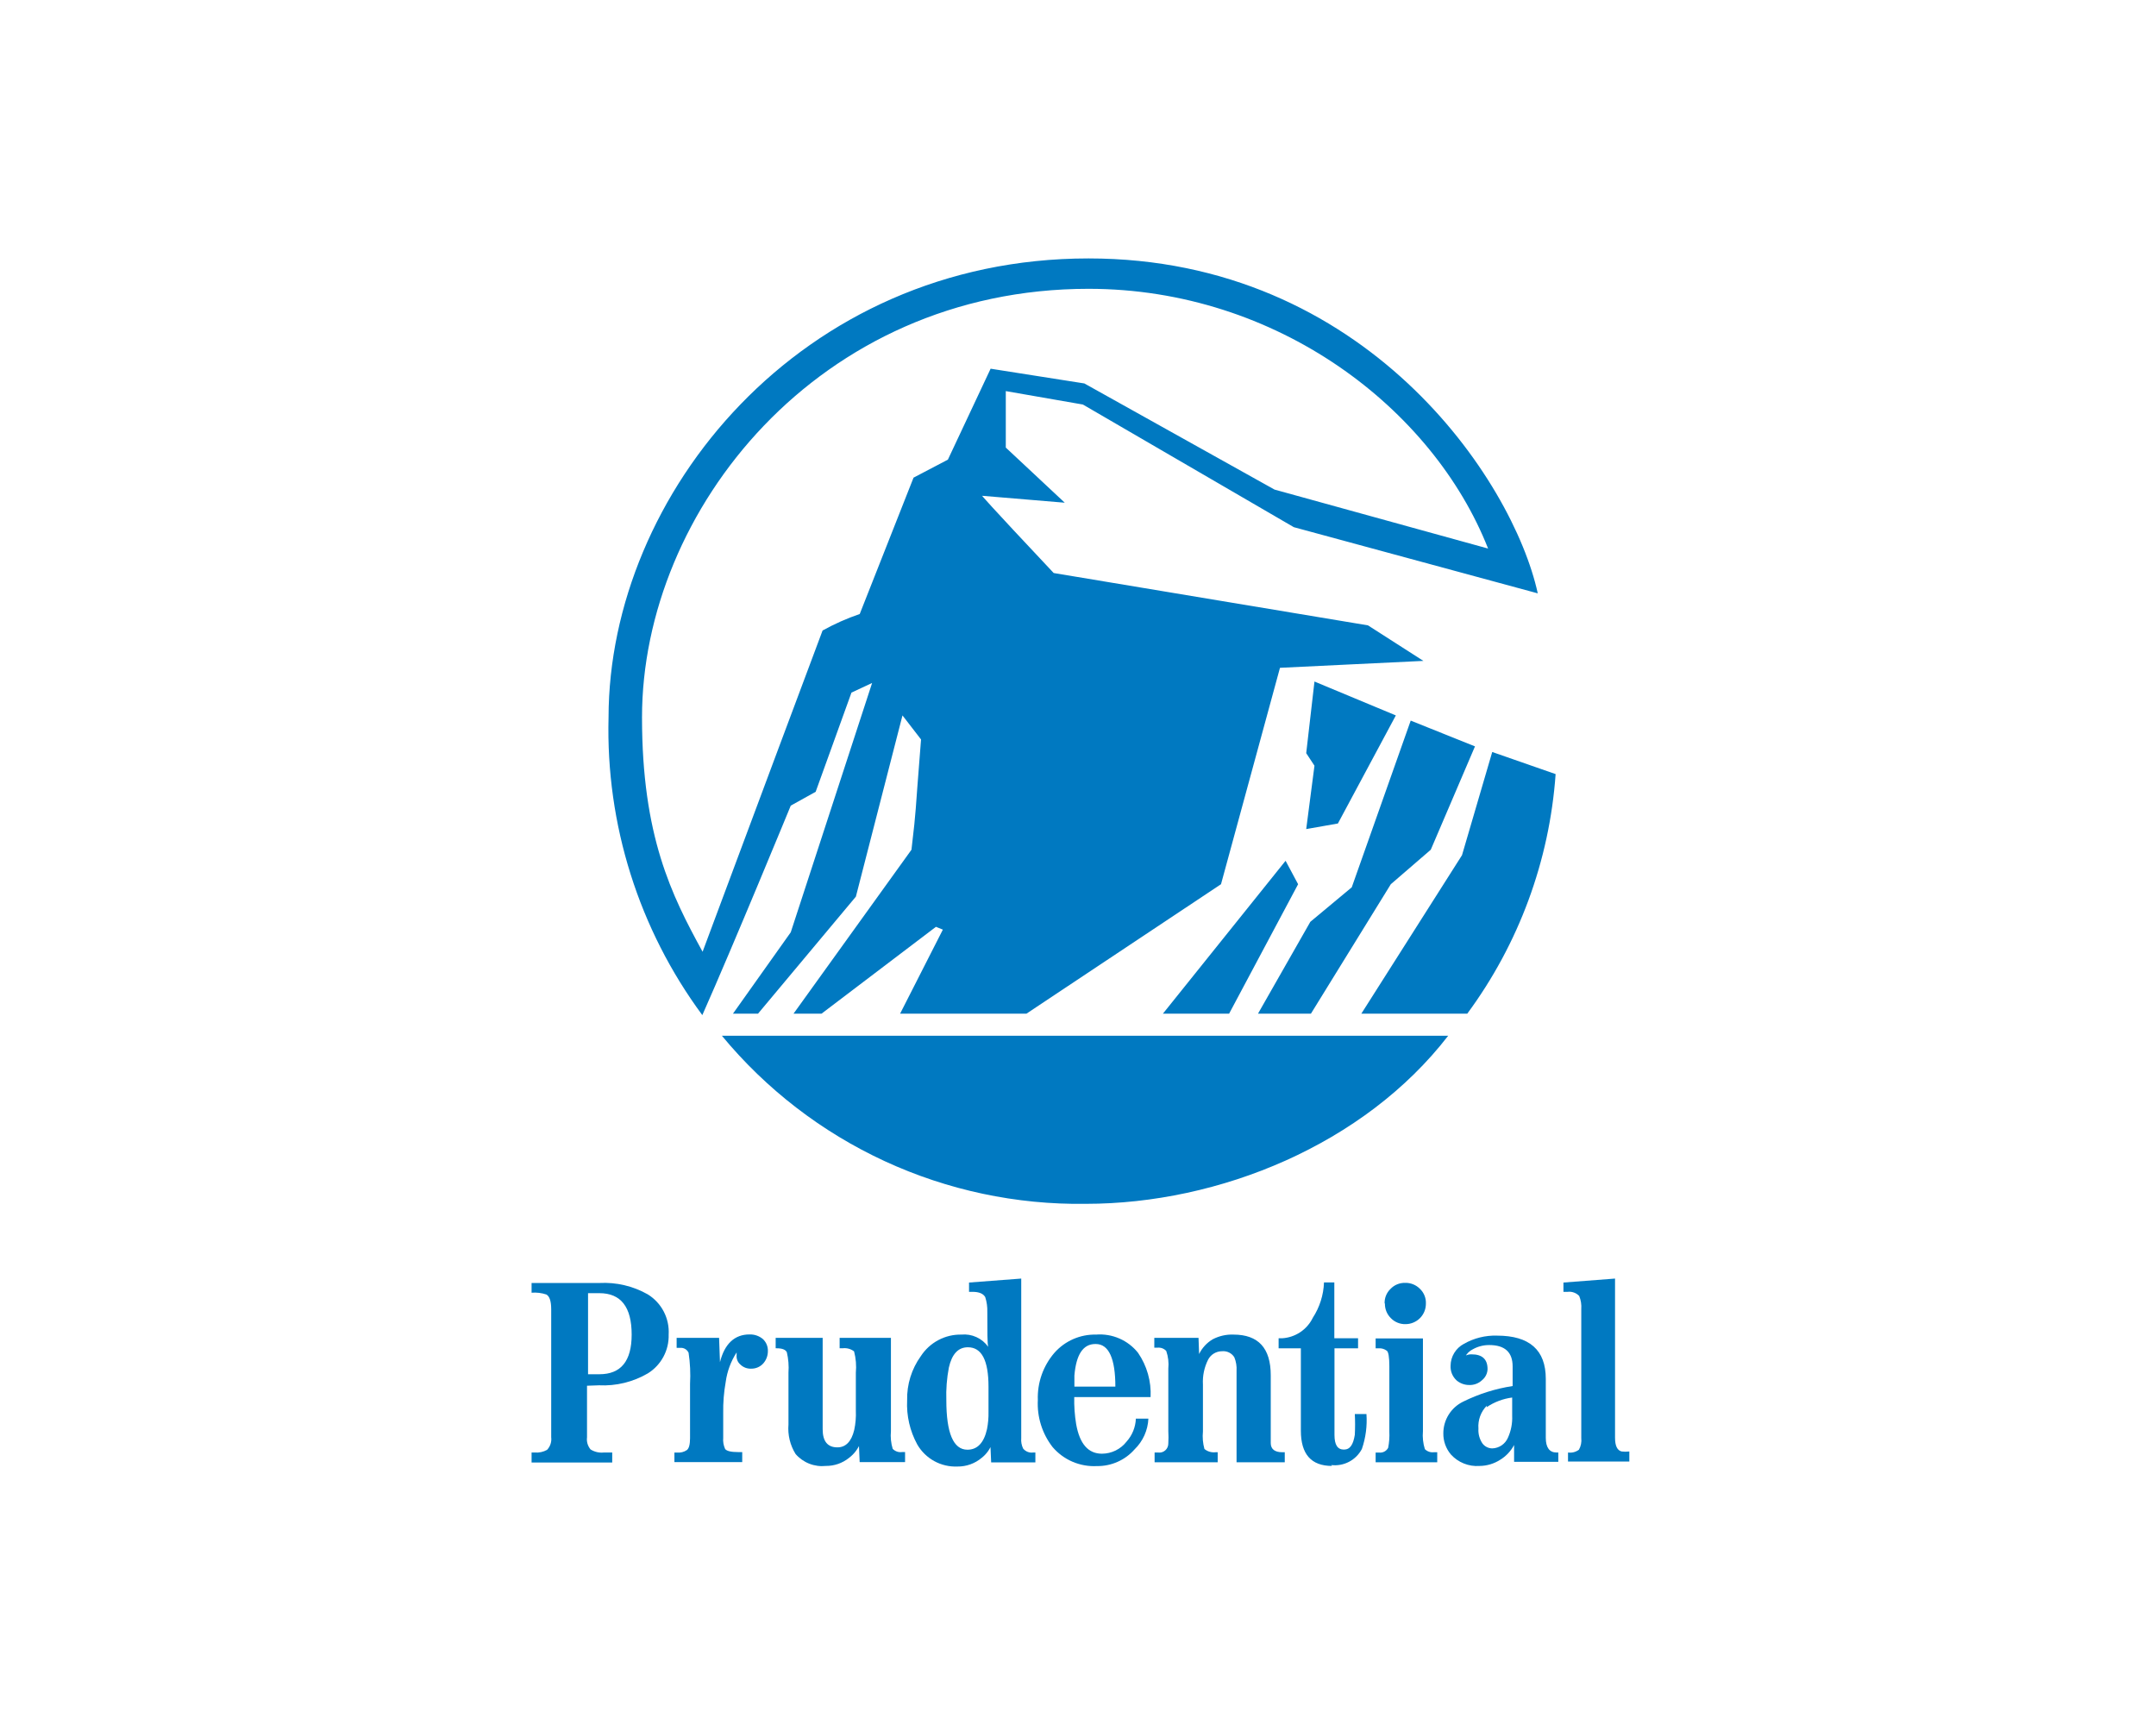 <svg width="100" height="80" viewBox="0 0 100 80" fill="none" xmlns="http://www.w3.org/2000/svg">
<g style="mix-blend-mode:luminosity">
<path d="M72.728 67.363C72.907 67.389 73.089 67.342 73.234 67.233C73.326 67.07 73.365 66.88 73.343 66.693V60.711C73.359 60.504 73.326 60.295 73.247 60.103C73.179 60.031 73.096 59.977 73.003 59.944C72.911 59.91 72.812 59.899 72.714 59.911H72.516V59.48L74.909 59.296V66.68C74.909 67.053 75.011 67.265 75.216 67.315C75.334 67.329 75.454 67.329 75.572 67.315V67.78H72.728V67.363Z" fill="#0079C1"/>
<path d="M67.951 62.933C68.031 62.775 68.16 62.648 68.32 62.571C68.55 62.444 68.809 62.378 69.072 62.379C69.796 62.379 70.159 62.708 70.159 63.371V64.28C69.361 64.402 68.586 64.647 67.862 65.005C67.586 65.139 67.354 65.348 67.192 65.608C67.03 65.868 66.944 66.168 66.945 66.475C66.94 66.832 67.064 67.179 67.294 67.452C67.46 67.636 67.666 67.78 67.896 67.872C68.126 67.965 68.373 68.004 68.621 67.986C68.963 67.984 69.297 67.884 69.585 67.698C69.856 67.532 70.078 67.296 70.227 67.015V67.295C70.227 67.534 70.227 67.698 70.227 67.794H72.278V67.363H72.196C71.868 67.363 71.697 67.131 71.697 66.68V63.945C71.697 62.61 70.943 61.942 69.434 61.942C68.896 61.925 68.364 62.058 67.896 62.325C67.712 62.423 67.558 62.568 67.45 62.746C67.341 62.924 67.283 63.128 67.281 63.337C67.274 63.464 67.296 63.592 67.344 63.71C67.393 63.828 67.467 63.934 67.561 64.02C67.724 64.157 67.929 64.232 68.142 64.232C68.254 64.237 68.365 64.218 68.47 64.178C68.575 64.138 68.67 64.078 68.75 64C68.825 63.938 68.885 63.861 68.928 63.773C68.97 63.686 68.994 63.591 68.996 63.494C68.996 63.038 68.75 62.81 68.258 62.81C68.176 62.807 68.094 62.821 68.017 62.852C67.941 62.882 67.871 62.929 67.814 62.988L67.93 63.036V62.995M68.949 65.264C69.304 65.023 69.712 64.868 70.138 64.813V65.661C70.153 66.011 70.085 66.36 69.94 66.68C69.878 66.822 69.777 66.944 69.649 67.031C69.521 67.118 69.37 67.167 69.215 67.172C69.126 67.171 69.038 67.15 68.959 67.11C68.879 67.07 68.81 67.011 68.757 66.939C68.622 66.738 68.557 66.498 68.573 66.256C68.557 66.059 68.585 65.861 68.653 65.676C68.722 65.49 68.829 65.322 68.969 65.183" fill="#0079C1"/>
<path d="M29.298 61.894C29.298 63.125 28.799 63.733 27.801 63.733H27.275V59.973H27.801C28.799 59.973 29.298 60.615 29.298 61.894ZM27.781 64.246C28.575 64.285 29.363 64.093 30.05 63.692C30.354 63.502 30.603 63.237 30.772 62.921C30.941 62.606 31.025 62.252 31.014 61.894C31.036 61.524 30.957 61.155 30.787 60.827C30.616 60.498 30.359 60.222 30.044 60.028C29.362 59.642 28.584 59.459 27.801 59.501H24.656V59.952C24.887 59.933 25.12 59.961 25.34 60.034C25.49 60.116 25.566 60.344 25.566 60.718V66.652C25.579 66.758 25.569 66.866 25.536 66.968C25.503 67.069 25.447 67.162 25.374 67.24C25.199 67.337 24.999 67.38 24.8 67.363H24.656V67.828H28.396V67.363H28.006C27.791 67.386 27.574 67.335 27.391 67.22C27.327 67.143 27.279 67.053 27.25 66.957C27.222 66.86 27.214 66.759 27.227 66.659V64.266L27.781 64.246Z" fill="#0079C1"/>
<path d="M33.394 63.173C33.606 62.318 34.078 61.887 34.761 61.887C34.988 61.879 35.209 61.954 35.383 62.099C35.461 62.172 35.522 62.26 35.562 62.358C35.602 62.456 35.62 62.561 35.616 62.667C35.616 62.867 35.545 63.06 35.417 63.214C35.348 63.296 35.261 63.362 35.163 63.407C35.065 63.452 34.958 63.475 34.85 63.474C34.754 63.479 34.659 63.464 34.569 63.43C34.48 63.395 34.398 63.343 34.331 63.275C34.271 63.222 34.225 63.155 34.197 63.08C34.168 63.005 34.158 62.924 34.166 62.844C34.164 62.804 34.164 62.763 34.166 62.721C33.899 63.134 33.726 63.601 33.66 64.089C33.575 64.565 33.536 65.048 33.544 65.531V66.68C33.528 66.858 33.559 67.037 33.633 67.2C33.708 67.295 33.907 67.343 34.235 67.343H34.426V67.808H31.281V67.364H31.398C31.561 67.382 31.727 67.341 31.862 67.247C31.958 67.17 32.006 66.985 32.006 66.694V64.178C32.033 63.696 32.01 63.212 31.938 62.735C31.904 62.662 31.848 62.601 31.779 62.56C31.709 62.52 31.628 62.502 31.548 62.51H31.384V62.045H33.353L33.394 63.173Z" fill="#0079C1"/>
<path d="M39.914 66.884L39.833 66.946L39.914 66.898C39.806 67.184 39.619 67.433 39.374 67.616C39.072 67.858 38.695 67.988 38.308 67.985C38.046 68.013 37.781 67.978 37.536 67.881C37.291 67.785 37.072 67.63 36.9 67.431C36.646 67.022 36.531 66.543 36.571 66.064V63.664C36.594 63.346 36.569 63.025 36.496 62.714C36.437 62.591 36.28 62.529 36.024 62.529H35.977V62.044H38.157V66.283C38.157 66.843 38.385 67.124 38.841 67.124C39.224 67.124 39.491 66.857 39.621 66.317C39.684 66.023 39.709 65.722 39.696 65.421V63.664C39.727 63.332 39.699 62.996 39.614 62.673C39.539 62.615 39.453 62.572 39.361 62.548C39.27 62.523 39.174 62.517 39.081 62.529H38.944V62.044H41.323V66.372C41.297 66.648 41.325 66.927 41.405 67.192C41.46 67.249 41.528 67.292 41.602 67.319C41.677 67.345 41.757 67.353 41.836 67.342H41.979V67.807H39.873L39.833 66.877H39.873L39.914 66.884Z" fill="#0079C1"/>
<path d="M45.849 64.314V65.476C45.855 65.745 45.832 66.013 45.78 66.276C45.637 66.919 45.329 67.233 44.871 67.233C44.222 67.233 43.893 66.468 43.893 64.936C43.876 64.43 43.915 63.923 44.01 63.425C44.151 62.796 44.445 62.482 44.892 62.482C45.534 62.482 45.849 63.09 45.849 64.314ZM44.591 61.894C44.218 61.887 43.85 61.975 43.522 62.15C43.193 62.324 42.914 62.58 42.711 62.892C42.281 63.488 42.058 64.208 42.075 64.943C42.04 65.657 42.203 66.367 42.547 66.994C42.734 67.317 43.007 67.583 43.334 67.762C43.662 67.942 44.033 68.028 44.406 68.013C44.819 68.018 45.219 67.875 45.534 67.609C45.758 67.433 45.927 67.196 46.02 66.926H45.979L45.931 66.878L45.972 67.821H48.023V67.363H47.92C47.833 67.376 47.745 67.365 47.663 67.332C47.582 67.3 47.51 67.247 47.455 67.179C47.382 67.028 47.352 66.86 47.367 66.693V59.296L44.946 59.48V59.911H45.103C45.409 59.911 45.607 59.993 45.698 60.157C45.769 60.378 45.801 60.609 45.794 60.841C45.794 61.764 45.794 62.311 45.835 62.461C45.696 62.266 45.507 62.111 45.289 62.011C45.071 61.911 44.83 61.871 44.591 61.894Z" fill="#0079C1"/>
<path d="M50.824 62.331C51.433 62.331 51.733 63.015 51.733 64.307H49.833C49.833 64.102 49.833 63.931 49.833 63.794C49.915 62.817 50.236 62.331 50.804 62.331M49.812 64.792H53.367C53.403 64.064 53.199 63.343 52.786 62.741C52.556 62.451 52.258 62.222 51.918 62.075C51.578 61.927 51.207 61.865 50.838 61.894C50.475 61.886 50.114 61.956 49.781 62.102C49.448 62.247 49.151 62.463 48.91 62.735C48.384 63.342 48.108 64.126 48.137 64.929C48.096 65.715 48.339 66.489 48.821 67.11C49.073 67.404 49.388 67.637 49.744 67.79C50.1 67.942 50.486 68.012 50.872 67.992C51.202 67.997 51.53 67.931 51.832 67.797C52.134 67.664 52.404 67.467 52.622 67.219C53.011 66.843 53.241 66.332 53.265 65.791H52.684C52.669 66.186 52.517 66.563 52.253 66.857C52.118 67.031 51.944 67.172 51.747 67.269C51.549 67.366 51.332 67.417 51.111 67.418C50.475 67.418 50.079 66.966 49.915 66.05C49.846 65.632 49.816 65.209 49.826 64.786" fill="#0079C1"/>
<path d="M55.617 62.796C55.755 62.512 55.974 62.274 56.246 62.113C56.543 61.957 56.876 61.881 57.21 61.894C58.366 61.894 58.94 62.523 58.94 63.781V66.399C58.94 66.693 58.94 66.871 58.94 66.926C58.94 67.213 59.138 67.35 59.473 67.35H59.59V67.815H57.354V63.576C57.368 63.361 57.333 63.146 57.251 62.947C57.192 62.851 57.106 62.774 57.005 62.724C56.903 62.675 56.789 62.655 56.677 62.666C56.545 62.666 56.415 62.703 56.301 62.772C56.188 62.84 56.096 62.939 56.035 63.056C55.855 63.414 55.772 63.812 55.795 64.212V66.386C55.768 66.659 55.791 66.935 55.864 67.199C55.935 67.258 56.019 67.302 56.108 67.328C56.197 67.354 56.291 67.361 56.383 67.35H56.479V67.815H53.553V67.363H53.71C53.77 67.372 53.832 67.368 53.89 67.351C53.949 67.333 54.003 67.303 54.048 67.263C54.094 67.223 54.13 67.173 54.154 67.117C54.178 67.061 54.19 67 54.189 66.939C54.2 66.751 54.2 66.561 54.189 66.372V63.473C54.217 63.196 54.184 62.916 54.093 62.653C54.04 62.596 53.975 62.553 53.903 62.527C53.83 62.501 53.752 62.493 53.676 62.502H53.539V62.044H55.59L55.617 62.796Z" fill="#0079C1"/>
<path d="M61.78 67.985C60.816 67.985 60.337 67.439 60.337 66.351V62.53H59.305V62.065H59.462C59.763 62.048 60.054 61.951 60.306 61.784C60.557 61.617 60.759 61.386 60.891 61.114C61.209 60.624 61.389 60.057 61.41 59.474H61.889V62.065H62.99V62.53H61.896V66.543C61.896 67.021 62.046 67.227 62.333 67.227C62.62 67.227 62.764 67.001 62.839 66.543C62.856 66.222 62.856 65.9 62.839 65.579H63.379C63.418 66.128 63.346 66.679 63.167 67.199C63.034 67.453 62.826 67.66 62.572 67.793C62.318 67.926 62.03 67.979 61.745 67.944" fill="#0079C1"/>
<path d="M64.222 60.459C64.216 60.332 64.237 60.205 64.284 60.087C64.332 59.969 64.403 59.863 64.495 59.775C64.583 59.683 64.689 59.61 64.807 59.562C64.925 59.514 65.052 59.491 65.179 59.495C65.306 59.492 65.432 59.516 65.55 59.564C65.667 59.612 65.774 59.684 65.863 59.775C65.954 59.863 66.026 59.969 66.073 60.087C66.121 60.205 66.142 60.332 66.136 60.459C66.137 60.583 66.113 60.706 66.066 60.822C66.019 60.937 65.95 61.042 65.862 61.13C65.774 61.218 65.67 61.288 65.555 61.336C65.44 61.384 65.317 61.409 65.193 61.409C65.065 61.413 64.939 61.389 64.821 61.341C64.703 61.293 64.597 61.221 64.509 61.129C64.419 61.039 64.348 60.933 64.301 60.815C64.254 60.697 64.232 60.572 64.235 60.445M63.805 67.364H63.955C64.041 67.376 64.128 67.362 64.205 67.323C64.282 67.284 64.346 67.222 64.386 67.145C64.435 66.897 64.453 66.645 64.441 66.393V63.364C64.441 62.954 64.4 62.681 64.317 62.639C64.213 62.562 64.085 62.523 63.955 62.53H63.805V62.072H65.999V66.372C65.974 66.653 66.004 66.937 66.088 67.206C66.142 67.26 66.208 67.301 66.28 67.326C66.352 67.351 66.429 67.359 66.505 67.35H66.662V67.815H63.805V67.364Z" fill="#0079C1"/>
<path d="M62.055 38.191L60.585 38.45L60.968 35.511L60.585 34.93L60.968 31.607L64.742 33.179L62.055 38.191ZM68.064 47.01H63.142L67.811 39.661L69.213 34.875L72.153 35.9C71.868 39.92 70.445 43.776 68.05 47.017M66.362 39.408L64.509 41.007L60.804 47.01H58.349L60.776 42.751L62.697 41.151L65.432 33.419L68.413 34.615L66.362 39.408ZM60.011 24.449L50.227 18.761L46.651 18.138V20.757L49.386 23.314L45.551 22.993C45.551 22.993 45.681 23.184 48.873 26.575L63.449 29.002L66.02 30.65L59.368 30.971L56.633 41.007L47.609 47.01H41.749L43.732 43.113L43.411 42.983L38.105 47.01H36.806L42.276 39.408C42.529 37.234 42.406 38.191 42.72 34.294L41.859 33.179L39.698 41.582L35.159 47.01H33.997L36.677 43.236L40.45 31.675L39.493 32.12L37.832 36.721L36.677 37.363C36.677 37.363 33.997 43.879 32.575 47.078C29.627 43.088 28.097 38.227 28.226 33.268C28.24 22.924 37.128 11.985 50.487 11.985C63.333 11.985 70.17 22.241 71.325 27.518L60.011 24.449ZM57.009 47.01H53.939L59.628 39.92L60.209 41.007L57.009 47.01ZM50.357 55.83C47.141 55.876 43.955 55.2 41.034 53.851C38.114 52.502 35.533 50.515 33.484 48.036H67.169C63.272 53.081 56.558 55.83 50.357 55.83ZM50.487 13.394C37.962 13.394 29.778 23.683 29.778 33.268C29.778 38.772 31.146 41.513 32.588 44.139C34.441 39.155 38.153 29.241 38.153 29.241C38.704 28.935 39.28 28.679 39.876 28.476L42.372 22.152L43.965 21.317L45.947 17.099L50.295 17.783L59.115 22.705L69.021 25.44C66.464 18.952 59.245 13.394 50.487 13.394Z" fill="#0079C1"/>
</g>
</svg>
